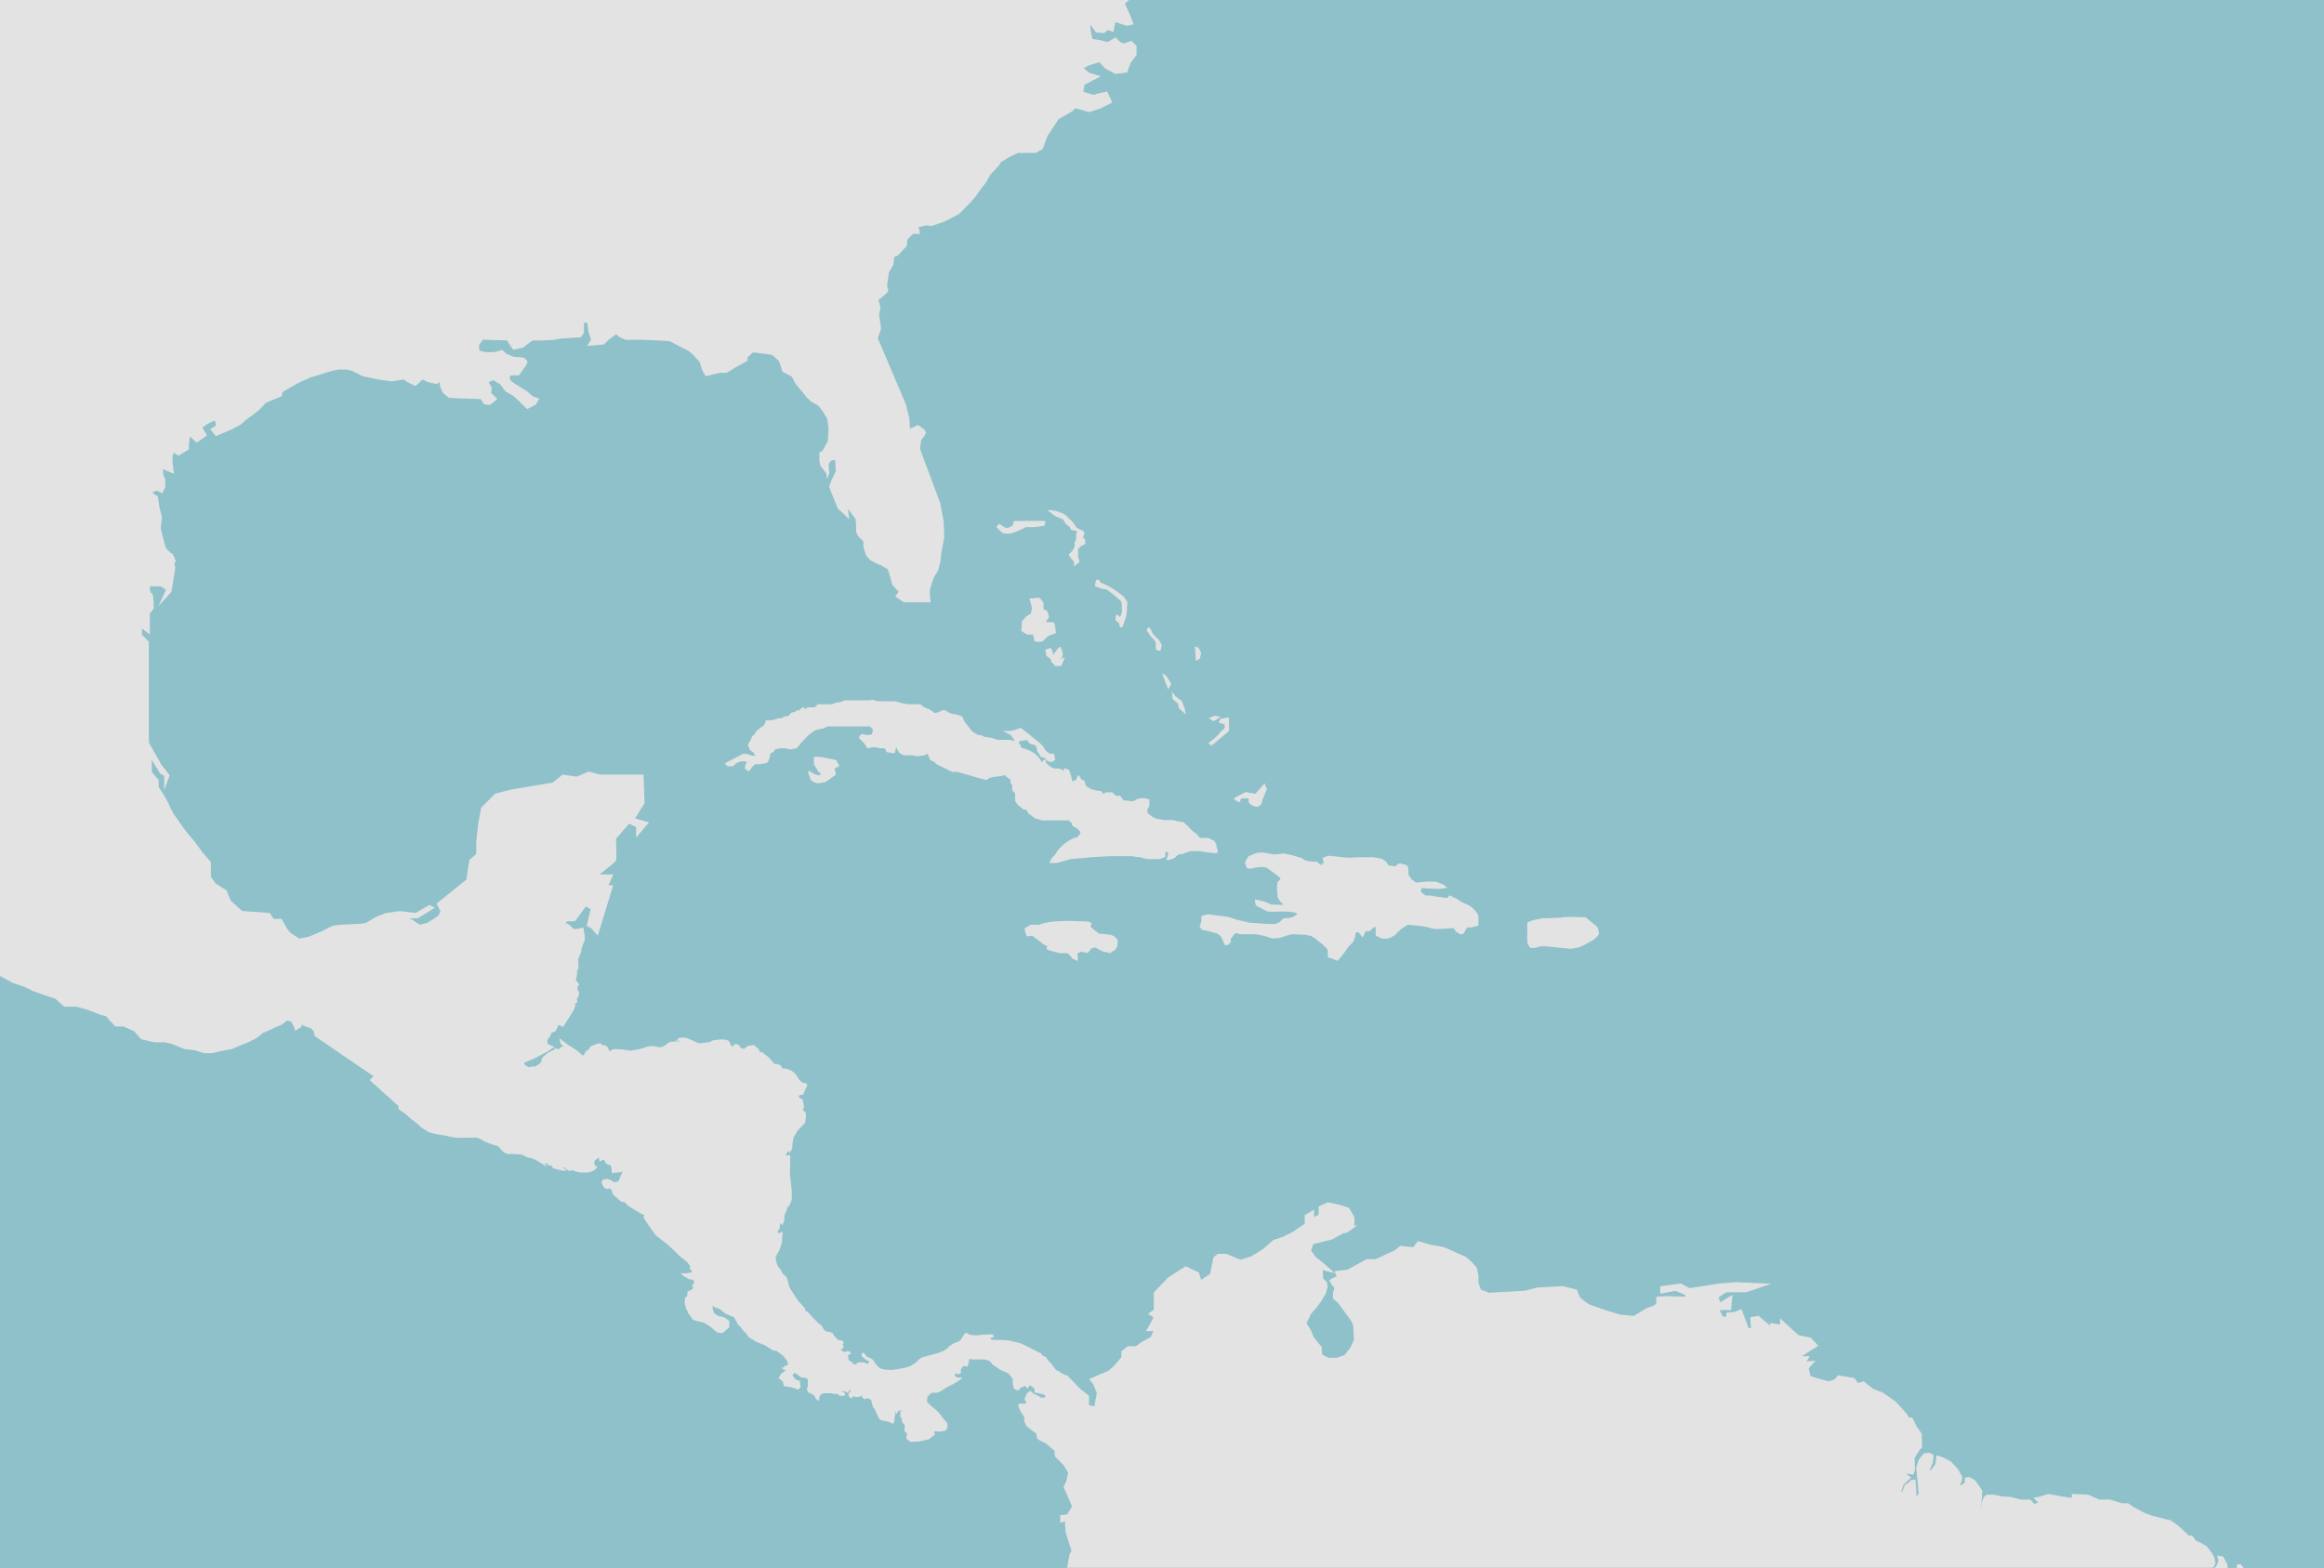 <?xml version="1.0" encoding="UTF-8"?> <svg xmlns="http://www.w3.org/2000/svg" id="uuid-6db824b4-40c6-4529-bcc2-f22a103a170d" data-name="Layer 2" viewBox="0 0 326 220"><g id="uuid-3b46fdfc-3909-403d-a637-fdcd4f6423a5" data-name="Layer 1"><g><rect x="0" width="326" height="220" fill="#8fc1ca"></rect><g><polygon points="310.59 220 312.5 220 312.44 219.47 311.85 218.37 310.99 218.25 311.21 218.92 310.91 219.75 310.59 220" fill="#e3e3e3"></polygon><path d="m310.53,219.89l.24-.63-.14-.72-.34-.64-.74-.97-.97-.54-.53-.22-.52-.71-.52-.05-1.52-1.42-1.02-.7-.89-.2-1.59-.42-1.05-.36-1.66-.88-.77-.53h-.85l-1.66-.51h-1.54s-1.51-.69-1.51-.69l-2.32-.11v.55l-1.32-.17-1.97-.38-1.22.38-.88.18.43.42.27.18-.56.27-.58-.63h-1.33l-1.4-.37-1.33-.09-1-.23h-1.05l-.42.32-.25.74-.14,1.35v.02s.13-1.93.13-1.93l.05-1.08-.5-.74-.48-.67-.77-.47-.69.06v.66l-.53.46-.11-.22.21-.38.06-.64-.65-1.14-.95-1-1.04-.55-.97-.32-.15,1.24-.66.87-.16-.04.47-1.04.11-1.05-.56-.34-.84.1-.69.89-.36,1.05.33,3.65-.29.5-.13-2.38h-.61l-.45.45-.41.2-.37.91-.23.19.4-1.11,1.07-.97-.69-.47v-.07l.97.14.23-.57-.05-1.75.78-1.28.27-.11-.05-2.05-.68-.96-.65-1.29h-.44l-.42-.63-1.48-1.63-1.85-1.28-1.29-.48-.94-.75-.37-.32-.82.25-.49-.7-2.32-.39-.48.58-.78.26-1.08-.27-1.52-.45-.25-1.1.97-1.07-1.26.1.45-.73h-1.13l2.32-1.46-1.03-1.13-1.77-.37-2.56-2.36v.86l-1.39-.19v.36l-1.64-1.38-1.15.21.09,1.49-.3.06-1.03-2.71-.92.41-1.19.1v.55h-.49l-.46-.91h1.6l.21-2.14-1.73,1.06-.22-.73,1.12-.69h2.76l3.5-1.2-4.9-.21-2.42.19-4.14.64-1.21-.65-2.9.39v1.04l2.13-.39,1.32.53.06.29-2.67-.09-1.39.1v.97l-.5.33-.84.28-1.83,1.1-1.9-.18-2.13-.65-2.31-.83-1.17-.9-.47-1.14-2-.48h-.01s-3.47.19-3.47.19l-1.84.46-4.99.28-1.14-.44-.35-.96v-.93s-.19-1.14-.19-1.14l-.77-.86-.84-.74-.95-.39-2.07-.94-2.03-.37-1.64-.48-.66.85-1.84-.18-.67.58-2.75,1.28h-1.28l-2.72,1.49-1.78.2.3.69-1.02.55.03.08c.05.13.31.79.62.9,0,0,.01,0,.02.02.06.13-.07.53-.17.77v.83s.75.66.75.66l1.76,2.41s.35.54.35.97.08,1.56.09,1.75l-.54,1.17-.81.99-1.07.36h-1.17l-.86-.43-.09-1.09-1.12-1.4-.37-.93-.62-.98.62-1.33.83-.93.65-.93.57-.95.28-.95-.1-.7-.55-.55v-.72s-.07-.41-.07-.41l1.74.43-1.8-1.57-.92-.73-.61-.88.3-.9,2.68-.66,1.52-.85.47-.07,1.11-.74v-.07l.56-.32-.56.16v-1.2l-.78-1.36-1.25-.38-1.7-.38-1.3.6v1.12l-.64.35v-1.03l-1.31.77v1.21l-.79.53-.92.64-1.29.64-1.39.46-1.51,1.31-1.65,1.01-1.45.45-2.01-.82h-1.19s-.61.5-.61.5l-.46,2.31-1.25.83-.34-1.03-1.85-.88-2.48,1.62-1.98,2.07v2.4l-.82.61.79.49-1.06,1.92h1.04l-.39.85-1.19.64-.9.63h-1.12l-.9.7v.85l-1.08,1.26-.73.64-1.57.65-1.14.52.54.65.54,1.26-.35,1.91-.75-.15v-1.36l-1.14-.86-1.78-1.83v-.08s-.43-.13-.43-.13c-.34-.17-.71-.37-.76-.42-.09-.09-.4-.23-.5-.27-.06-.07-.29-.34-.37-.48-.09-.15-.26-.35-.35-.45l-.03-.04c-.07-.08-.41-.42-.41-.42l-.3-.47-.4-.12-.25-.36h-.03c-.15-.08-.57-.28-.66-.33-.06-.04-.26-.13-.47-.24-.19-.09-.4-.2-.46-.23-.05-.03-.18-.09-.32-.16-.16-.08-.39-.19-.44-.23-.1-.07-.65-.26-.83-.32l-.57-.11-.62-.17c-.09,0-.89-.09-1.01-.09h-.95c-.06,0-.12,0-.17,0-.13,0-.22,0-.34-.02-.13-.03-.22-.11-.25-.15.02-.03.07-.08.13-.13l.39-.12-.17-.37-1.02.03-.72.05-.66.07c-.27-.02-.74-.06-.85-.11-.15-.07-.45-.25-.45-.25l-.07-.04-.06.06s-.31.35-.36.43c-.04.07-.21.38-.25.46-.14.14-.31.29-.34.31-.06,0-.28.08-.66.25l-.65.39-.36.38-.6.36-.81.28s-.93.28-1.15.32c-.22.04-.68.16-.92.26-.17.07-.31.18-.42.28-.05.04-.09.08-.13.1-.11.07-.18.19-.21.25-.35.25-.87.59-.97.62-.16.05-.78.21-.78.21-.23.05-.62.14-.7.14-.12,0-.75.12-.86.14h-.71c-.18-.02-.7-.08-.86-.13-.13-.04-.17-.07-.23-.1-.03-.02-.06-.03-.11-.06-.1-.05-.19-.16-.23-.21,0,0-.3-.32-.38-.45-.04-.06-.09-.14-.13-.21-.05-.08-.09-.16-.13-.21-.08-.11-.27-.2-.29-.22-.17-.08-.38-.17-.45-.17h0s-.12-.07-.19-.13c-.12-.15-.31-.39-.34-.43-.06-.09-.19-.09-.32,0l-.05.03.03.38.27.24.39.3.03.02c.08.03.24.08.35.11-.02.07-.07.19-.1.25-.02.06-.04.11-.06.15-.01,0-.03-.01-.04-.02-.04-.02-.08-.04-.12-.04-.03,0-.15-.04-.43-.15-.07-.03-.17-.06-.24-.01,0,0,0,0-.01,0l-.6.02-.03.03c-.09.1-.2.21-.24.23-.05.02-.21.02-.26,0-.04-.02-.17-.16-.26-.27l-.26-.16c-.12-.07-.24-.17-.25-.21-.02-.09-.02-.3-.02-.4l-.06-.22.1-.1.28-.08v-.28l-.06-.03c-.09-.04-.3-.13-.41-.1-.08.02-.26.09-.35.13-.22-.1-.46-.22-.51-.26-.02-.02,0-.09.02-.15.22-.09.33-.19.33-.29,0-.12-.08-.21-.15-.29,0-.04.06-.13.08-.17.05-.09.07-.14.07-.19,0-.11-.12-.17-.23-.23-.03-.01-.05-.03-.07-.04-.12-.08-.49-.09-.49-.09-.04-.01-.15-.13-.24-.25l-.34-.36-.12-.3-.52-.24h-.03c-.12.01-.27.02-.31,0-.04-.01-.21-.12-.35-.21l-.24-.37c0-.06-.03-.16-.18-.29-.19-.16-.55-.43-.55-.44l-.76-.79-.72-.79-.17.06-.11-.43-.02-.04c-.35-.4-.93-1.05-.97-1.1l-.74-1.11c-.21-.31-.43-.68-.45-.74l-.26-1.04-.24-.51-.38-.26c-.09-.16-.2-.35-.21-.4-.01-.06-.08-.15-.26-.39-.11-.15-.28-.37-.3-.43-.05-.14-.22-.65-.23-.65-.02-.22-.04-.55-.02-.62.02-.07.27-.5.51-.9l.33-1.04.12-1.42-.03-.03c-.05-.05-.15-.08-.24-.01l-.04.03c-.08.06-.14.1-.23.08-.08-.02-.17-.09-.22-.15l.32-.46.07-.81.29.34.07-.13c.07-.13.24-.45.24-.58v-.61c.08-.23.22-.59.26-.66.08-.13.1-.31.11-.32l.04-.26c.1-.01.21-.06.26-.18.02-.06.08-.16.13-.28.2-.41.25-.52.25-.57,0-.07-.02-1.37-.02-1.38l-.25-2.28c0-.48.03-1.27.04-1.35.02-.1,0-.83,0-1.14v-.1s-.39,0-.39,0l-.22.03-.03-.1.29-.41.18-.11.11.32.36-.76v-.04c0-.26.02-.55.03-.6,0-.03.02-.12.04-.23.03-.19.1-.57.13-.63.05-.07.47-.79.48-.81.08-.11.31-.4.39-.48.09-.09.69-.67.69-.67l.02-.02.15-.98h0c-.02-.15-.05-.4-.05-.44,0-.04,0-.12-.32-.32l-.07-.22.16-.25-.18-1.08-.04-.02c-.2-.11-.44-.25-.5-.31,0-.06.02-.18.03-.28l.56-.09.23-.52.15-.39.11-.21s.12-.2.07-.32c-.02-.06-.06-.1-.13-.12-.12-.04-.45-.13-.57-.14-.09-.05-.42-.39-.46-.47-.02-.05-.1-.2-.52-.78l-.02-.02c-.57-.45-.62-.46-.64-.47-.05-.02-.65-.21-.67-.21l-.57-.05c.04-.07.07-.14.06-.19l-.02-.06-.04-.02c-.05-.03-.51-.32-.51-.32h-.02s-.49-.03-.49-.03c-.14-.17-.68-.8-.74-.86-.07-.07-.92-.73-1.02-.81l-.08-.06-.15.17c-.14-.34-.23-.54-.27-.58,0,0-.58-.5-.71-.5-.07,0-.53.1-.72.14h-.03s-.28.16-.37.25c-.05.05-.12.13-.16.19l-.41-.23-.14.07c-.02-.15-.06-.34-.18-.41-.14-.09-.47-.2-.6-.1-.04.03-.09.09-.13.14-.03.04-.09.11-.11.12-.05.01-.22-.03-.25-.07-.03-.09-.24-.59-.24-.59v-.03s-.47-.23-.47-.23h-.04s-.44-.03-.65-.03c-.15,0-.4.03-.61.06-.09.01-.17.02-.22.03h-.06c-.16.02-.33.04-.49.16-.14.11-.23.14-.37.15-.04,0-.12.01-.21.02-.3.03-.54.05-.63.07-.1.03-.42.05-.55.05-.03,0-.15-.04-.59-.27l-.06-.03c-.07-.04-.7-.3-.77-.33-.05-.02-.33-.15-.44-.16-.11-.02-.69,0-.8,0h-.04s-.5.44-.5.44h.71c-.06.02-.1.04-.13.05-.08.03-.59.05-.8.05-.13,0-.55.03-.72.12-.14.07-.6.43-.66.48-.06.05-.53.23-.72.2-.09-.01-.26-.04-.44-.08-.39-.07-.56-.1-.61-.1-.07,0-.47.07-.6.09l-1.12.36-1.27.22c-.2-.03-1.36-.21-1.48-.21-.02,0-.07,0-.14,0-.46-.02-.77-.02-.89.03-.06.03-.14.08-.24.15-.06.04-.13.09-.2.13l-.25-.56-.02-.03c-.32-.31-.38-.31-.42-.31-.04,0-.12.03-.24.08l-.32-.33h-.05c-.1.03-.41.08-.47.1-.02,0-.53.19-.6.24-.02.01-.05.02-.09.04-.11.05-.21.09-.26.15-.07.07-.2.32-.26.44l-.33.11-.02.04c-.09.23-.22.49-.26.53-.04.03-.19.06-.22.05-.03-.02-.19-.17-.36-.33h0s-.09-.08-.09-.08l-.06-.06h0s-.45-.34-.45-.34l-.95-.6-1.33-.99.08.29c.05.18.11.4.11.44,0,.08.07.13.3.29.08.05.2.13.25.18,0,0,0,0,0,.01l-.35-.13-.44.47-.48-.14-.39.3-.72.35-.77.71-.14.56-.16.2-.66.44h-.53l-.32.13-.5-.29-.22-.26.13-.19,1.09-.41,2.05-1.07,1-.66-.62-.25-.37-.23c.02-.08.01-.16,0-.23,0-.07-.02-.14,0-.23.02-.12.24-.39.39-.55l.15-.46.59-.25.28-.55.13-.34.34.14.31.16.67-1.05c.09-.13.29-.44.31-.51.03-.06.31-.5.57-.89v-.03s.15-.46.17-.53c.02-.06,0-.12-.03-.17-.01-.02-.03-.06-.02-.07.19-.08.31-.26.32-.27l.03-.04-.09-.35.23-.38.11-.61-.22-.29-.04-.48.28-.28-.49-.64c.05-.25.16-.72.16-.79v-.44s.04-.09.07-.14c.05-.08.1-.17.12-.26.02-.14,0-.8,0-.9-.03-.12-.07-.32-.03-.39.07-.14.39-.95.4-1l.11-.61.18-.54.21-.42c.05-.1.03-.55,0-.93l-.11-.61-.03-.3h-.37l-.35.17s-.1-.04-.16-.04c-.07,0-.25.05-.36.08l-.32-.2-.31-.33-.42-.31-.3.14h0s.29-.43.29-.43h1.1l1.5-2.05.69.34-.55,2.36.61.3.94,1.09,2.17-7.09h-.67l.69-1.52h-1.94c.66-.51,2.17-1.69,2.29-1.93.14-.28.04-2.51.01-3.06l1.86-2.13.98.49v1.46l1.8-2.13-1.96-.56,1.33-2.13-.14-4.01h-6.03s-1.69-.42-1.69-.42l-1.67.7-1.96-.28-1.4,1.12-5.8.97-2.24.56-1.98,1.98-.42,2.25-.28,2.64v1.62s-.96.83-.96.83l-.42,2.77-4.19,3.35.57,1.13-.38.63-1.49.95-1.05.26-1.21-.81-.36-.09h1.3l2.39-1.49-.76-.38-1.96,1.12-2.18-.27h-.01s-1.98.28-1.98.28l-1.4.56-1.37.82-.8.13-2.92.14-.97.14-1.69.84-1.64.69-1.35.27-1.2-.8-.54-.67-.72-1.3h-1.11l-.55-.83-3.89-.28-1.62-1.49-.56-1.39-1.53-.98-.66-.93v-2.08l-1.13-1.27-1.11-1.53-1.38-1.66-1.65-2.34-1.11-2.23-.95-1.5v-.98l-.97-1.11v-1.69l1.22,1.95.52.26v2.03l.77-2.11-1.13-1.42-1.79-3.16v-14.15l-.97-.97v-.87l1.11.83v-2.94l.55-.69v-.04c0-1.45-.13-2.18-.38-2.18-.07,0-.16-.38-.18-.91h1.53l.74.49-1.07,2.31,1.84-2.02.54-3.41-.15-.76.26.02-.33-.89-.13-.13-.05-.24-.17.02-.76-.77-.45-1.63-.27-1.18.18-1.48-.37-1.48-.19-1.43-.81-.57.63-.28.79.39.41-.83v-1.15s-.27-.67-.27-.67l-.07-.74,1.57.65-.21-1.54v-.99l.21-.43.6.43,1.49-.89v-.78s.16-1.02.16-1.02l.94.85,1.43-1.02-.65-1.11.57-.4c.35-.21.97-.54,1.15-.54.09,0,.17.32.18.68l-.78.49.76.98,2.29-.96,1.22-.66.82-.73,1.02-.74.84-.66.82-.91,2.24-.94.09-.56,1.34-.8,1.19-.64,1.47-.64,2.67-.83,1.18-.27h1.18s.72.17.72.17l1.5.75,2.13.46,1.94.28h.01s1.73-.27,1.73-.27l.44.35,1.17.58,1.02-.92.7.35,1.23.28.46-.23.08.69.38.77.79.7,1.42.09,3.08.09.46.73.83.1,1.04-.83-.87-.87.09-.72-.43-.77.6-.3,1.04.61.73,1,1.03.57.73.64,1.25,1.25,1.2-.6.54-.87-.93-.31-.83-.73-1.47-.92-.8-.54-.16-.4.14-.36h1.19l.58-.87c.1-.11.58-.69.58-.99,0-.32-.46-.61-.51-.64l-1.41-.11-1.07-.45-.49-.49-1.23.29h-1.01c-.46-.04-.98-.17-1.02-.3-.07-.2-.03-.59,0-.76l.51-.68,3.4.09.35.61.5.7,1.36-.29.86-.66.53-.35h1.27l1.67-.09,1-.18,1.48-.09,1.34-.1.41-.62v-1.41h.46l.18,1.32.35,1.06-.54.87,2.36-.2.66-.66,1.04-.78.49.41.85.38h2.34s2.49.1,2.49.1l1.36.09,1.92,1.01.73.36.72.63.82.91.36,1.18.51.82,1.98-.48h.95l1.22-.75,1.71-.95v-.48l.76-.68,1.52.18,1.17.18.97.88.47,1.49,1.3.65.46.91,1.58,1.95.65.65,1.02.56.63.8.64,1.09.18,1.44-.09,1.64-.71,1.34-.49.29v1.19s.19.76.19.76l.02.02c.37.38.93,1.08.81,1.37l-.05.13.18.07.25-.61v-.02s-.09-.92-.09-1.19c0-.18.22-.45.32-.56l.59-.15.08,1.61-.55,1.18-.38.96.29.78.92,2.31.85.77.76.76-.17-1.48,1.05,1.43.09.7v1.11l.29.6.73.73v.79l.37,1.14.57.68.03.02s.84.47,1.12.56c.21.07.94.48,1.33.71l.26.79.37,1.38.89,1-.47.66,1.22.81h3.74l-.1-1.02v-.72l.27-.91.27-.82c.07-.1.56-.85.65-1.12.09-.28.27-1.08.28-1.13l.18-1.47.37-1.96-.09-2.23-.47-2.51-2.85-7.64.18-1.24c.15-.17.65-.77.65-1.06,0-.31-.81-.85-1.06-1.01l-.05-.03-1.12.52-.09-1.44-.47-1.95-3.95-9.29.46-1.37-.28-1.94.19-.93-.27-1.16c.24-.18,1.09-.84,1.26-1.09.19-.28,0-.7-.07-.81l.27-1.98.64-1.09.1-1.08.49-.16,1.26-1.34.09-.92.78-.78h1l-.19-.95,1.09-.25.74.09,1.88-.66,1.94-1.02,1.23-1.22,1.02-1.12.64-.92.93-1.21.54-1,1.21-1.3.36-.54,1.17-.72,1.18-.54h2.5l.98-.59.65-1.77,1.56-2.38,1.92-1.1.44-.44,1.91.55,1.52-.48,1.75-.87-.72-1.54-1.38.3-.52.17-1.45-.43.16-.97,2.29-1.2-1.69-.53-.7-.63.78-.39,1.42-.44.79.88,1.44.77,1.66-.2.48-1.34.84-1.12v-1.27s-.72-.72-.72-.72l-1.04.38-.5-.17-.68-.68-1.14.66-.99-.27-1.13-.17-.26-1.39v-.61l.77,1.08,1.2.1.45-.45.79.29.28-1.39,1.58.53.97-.21-.41-1.13-.8-1.78.6-.54H0v136.96l1.81.98,1.65.55,1.11.55c.14.07.36.14.57.21.2.07.41.14.54.2.27.13,1.86.63,2.07.69l1.26,1.12h1.69l1.5.41,1.81.7.94.27.4.54.86.86h1.13l1.48.67.98,1.12,1.85.43h1.5s1.09.27,1.09.27l1.66.69,1.39.14,1.26.42h1.29s1.1-.28,1.1-.28l1.55-.28.97-.41,1.39-.56,1.13-.57.82-.68,1.24-.55.55-.27.97-.42.68-.54.6.12.39.77.18.53.83-.5.11-.34.46.23.81.27.38.38.14.7,8.25,5.64-.54.54,4.06,3.66v.08l-.04.29.28.23.73.48.82.75.62.46.87.75s.81.53.88.58c.09.06,1.18.34,1.26.34.12,0,1.46.21,1.58.27.17.09.94.18,1.03.2.14.02.44.01.74,0,.07,0,.12,0,.15,0h1.26l.77-.02.57.22.64.38.98.36h0s.1.03.1.03l.09.03h0s.6.17.6.17l.82.88.57.23h.89c.1,0,.97.06,1.08.09.04.01.16.08.28.14.55.29.69.34.76.29,0,0,0,0,0,0,.1,0,.53.15.86.28l.99.6.6.41-.26-.57.26.1.33.29h.33l.25.38,1.38.34h.4v-.2s0,0,0,0h0s-.19-.1-.27-.15c-.06-.04-.12-.08-.15-.09-.08-.04-.31-.07-.46-.09h.12s.62.11.62.11l.49.42h.3c.17-.06.38-.09.43-.04.13.15.72.25.98.29h1.05s.48-.13.48-.13l.46-.23.38-.41-.37-.26-.09-.22.08-.42.42-.34.18-.05.05.53.54-.25.11-.04c.06.13.12.26.13.3.02.1.19.27.33.39l.49.14.11.45.04.63.78-.1.56-.04.03-.05s.03-.05.04-.07c.02.03.05.08.07.14l-.28.52c-.06.18-.08.3-.08.38h-.04l-.03.06c-.06.16-.15.31-.18.34-.05.02-.37.06-.65.08l-.3-.27-.62-.19-.6.11-.14.47.31.6.43.26.44-.11.25.33.11.47,1.22,1.09h.04c.21.01.48.07.53.13.12.14.37.42.37.42l1.9,1.16.36.11-.06.44.95,1.4.74,1.04,1.57,1.22c.24.2.87.76.96.87.12.14.88.86.92.9.45.34.95.74,1,.81.06.1.33.46.43.59l-.15.29.31.26c.02.1.03.2.02.26-.16.03-.72.12-.79.13h-.8l.2.17c.42.37.49.37.52.37.05.01.28.16.47.29l.57.08c.08.14.16.3.19.36-.03.07-.17.25-.3.39l-.07.08.23.18-.1.25c-.12.1-.27.21-.31.22-.1.02-.31.11-.34.12l-.06.02-.07.72-.28.12-.05.87.22.78c.06.11.24.43.27.54.05.14.33.48.4.58.03.06.12.26.26.36.15.1.61.21.66.22,0,0,.67.14.81.18.1.03.66.38.97.58l.63.56.37.27.72.08.92-.8.03-.88-.04-.03c-.05-.04-.51-.43-.7-.51-.18-.07-.64-.13-.74-.14-.27-.16-.59-.36-.62-.4-.03-.04-.13-.29-.22-.52l-.03-.57.31.22c.21.09.47.19.54.19h0s.19.09.29.16l.6.51.79.36.5.2.47.92.47.5s.26.38.36.48c.08.09.27.24.32.28l.46.64,1.16.68,1.1.43.61.4.6.36h.37l1.01.76.47.63.19.58-.65.2.18.11-.52.14.62.36-.63.43-.12.21-.26.38.62.52.12.64.99.15.66.18.33.19.39-.36-.13-.9-.54-.17-.43-.51-.02-.19.34-.25.45.33.4.32.41.02.28.06.25.19v.98l-.15.36.17.47.52.22.37.26.17.35c.08.16.32.29.35.3l.13.06.02-.14s.02-.19.02-.34c0-.07.09-.24.16-.35.06-.04.26-.16.37-.22.07-.03.1-.03.18-.02.05,0,.11.01.19.01h.67c.11,0,.22.03.32.05.07.02.13.03.2.04.17.02.4.02.41.02h.2s0,.07,0,.09c0,.04.02.08.04.1.07.07.21.07.45.07h.16c.1,0,.21-.01.26-.1.05-.08,0-.17-.03-.22,0-.01-.01-.02-.02-.02,0-.1-.1-.16-.19-.21-.04-.02-.08-.05-.09-.06,0-.01,0-.05.01-.08.19.03.38.06.41.08,0,0,.03.02.04.03.06.05.15.14.29.11.02,0,.1-.02.13-.08.04-.06,0-.13-.01-.17,0-.01,0-.02-.01-.03.03-.02.11-.04.15-.06.04-.02.09-.03.12-.05,0,.07-.02.18-.09.29-.16.23-.21.3-.21.3l-.02.04.09.36.42.24.15-.4.2.16.42.03.4-.08.02-.03c.04-.06.13-.13.18-.12.02.01.04.11.03.2v.05s.03.03.03.03c.07.06.23.2.31.23.13.04.25-.03.35-.11.08-.04.48.12.55.23.08.12.12.29.12.34,0,.07.09.4.14.58l.13.21.04.03s.16.09.16.21c0,.19.13.37.18.42.03.08.19.46.3.68.13.29.42.4.44.4,0,0,.65.12.99.21.2.05.31.13.38.19.05.04.1.07.15.07.05,0,.14,0,.32-.48v-.03s-.06-.22-.06-.22l.11-.45.03-.37-.16-.16.07-.03.28.39.25-.5.2.04.18-.12s.04.05.05.06c0,.03-.09.12-.17.18l-.09.07.21.21-.09.02-.1.32.25.3.07.58.02.02s.24.24.3.28c.02.03.05.21.06.36l-.05.58.04.03c.16.15.35.35.36.39,0,.03-.05.13-.08.19-.05.11-.08.17-.08.23,0,.08.1.24.18.36l.42.3,1.24-.05.85-.21.46-.09.36-.25.1-.14c.09-.04.28-.13.35-.2.07-.07.06-.21-.04-.42.1-.08.19-.15.22-.16.04,0,.17.04.28.09h.02s.02,0,.02,0c.27-.01.92-.06,1.04-.13.14-.08.26-.4.3-.49v-.02s0-.02,0-.02c0,0-.02-.37-.02-.46,0-.04,0-.13-.45-.57-.28-.37-.6-.78-.63-.84-.05-.1-.5-.51-.7-.68l-.59-.48-.5-.52.08-.71.55-.53h.54c.17,0,.38-.05.42-.06l.29-.14c.26-.17.97-.61,1.08-.67.14-.07.62-.3.63-.3l.66-.38.78-.58-.77-.03-.32-.15v-.38l.61.06.24-.2-.05-.38.1-.24.3-.32.57.07.16-.6.08-.46.5.08.6-.02.68.02h.45l.63.22.47.56.02.02c.36.21.76.47.79.5.02.05.04.11.66.36.25.1.63.26.7.31.07.06.57.7.61.78,0,.07-.02.55-.02.55h0s0,.03,0,.03c.06.26.11.55.11.59,0,.06.05.14.14.22.06.05.25.21.46.19.2-.02.26-.16.31-.25.02-.04.03-.07.05-.09.05-.06.23-.12.36-.15l.31-.13.34.38.29-.45c.09.03.26.1.48.26.29.21.22.64.22.64l-.02.11h.11s.44.06,1,.22c.38.11.4.15.4.18,0,.03.02.07.05.1,0,.04-.09.13-.19.2-.07,0-.26.02-.42,0-.11-.01-.19-.09-.26-.15-.04-.04-.08-.07-.12-.09-.09-.04-.56-.24-.64-.28l-.53-.43-.06.04c-.1.07-.35.23-.41.34,0,0-.31.67-.31.79,0,.02,0,.09.2.41l-.04.21c-.13,0-.39.02-.48.02-.11,0-.39-.02-.39-.02h-.08s-.1.34-.1.34l.28.68.56.88v.62l.31.63.92.74c.18.09.39.23.43.29.04.06.09.37.11.52.02.1.03.18.04.21.01.04.04.11,1.14.64l.11.05h0s1.16,1,1.16,1l.09.83,1.22,1.22.62,1.07-.27,1.25-.39.68,1.21,2.78-.69,1.12-.97.1v1.06l.66-.19.09,1.48.82,2.65-.26.52-.35,1.86h160.72l.02-.11Z" fill="#e3e3e3"></path><polygon points="314.34 219.47 313.77 219.47 313.77 220 314.73 220 314.34 219.47" fill="#e3e3e3"></polygon><path d="m163.61,120.66h.14s.45,0,1.02-.29l.43-.42c.1-.05.28-.12.36-.12h.28l.72-.28.53-.14h1.23s.7.14.7.14c.05,0,1.26.14,1.54.14.12,0,.19-.06.22-.11.11-.18-.03-.53-.13-.73-.03-.07-.05-.11-.05-.13h.12l-.36-.73-.86-.43h-1.12c-.17-.13-.34-.28-.35-.33,0-.16-.32-.36-.6-.5l-1.1-1.1c-.15-.15-.31-.31-.49-.31-.06,0-.24-.04-.4-.07-.22-.04-.36-.07-.44-.07-.08,0-.27-.08-.37-.13h-.02s-1.39,0-1.39,0l-.58-.14h-.26l-.66-.27-.53-.4-.25-.25v-.47c.09-.1.28-.31.28-.46v-.91l-.65-.16h-.58s-.56.14-.56.14l-.42.27h-.37s-1.07-.13-1.07-.13l-.25-.38c-.11-.17-.24-.26-.38-.27-.11-.01-.2.03-.26.07l-.34-.23-.31-.31h-.9l-.36.24-.25-.37-.87-.14-.54-.14-.66-.39s-.25-.25-.25-.49c0-.31-.15-.36-.21-.37-.16-.06-.32-.14-.34-.18,0-.17-.23-.42-.31-.49l-.11-.11-.31.77h-.21l-.33.15.02-.04-.15-.74-.3-.88-.73-.18v.44l-.25-.25-.46-.16h-.57s-.39-.13-.39-.13l-.39-.26-.4-.4-.18-.55-.44.44-.37-.6-.57-.57-.43-.28-.29-.14-.71-.28-.5-.13-.12-.36-.26-.39.09-.18.77-.13h.36l.26.39.32.16.52.13.24.36v.42l.59.89.56.14.28.42.64.16.51-.34-.17-.84h-.6l-.52-.39-.55-.82-.02-.02s-.19-.17-.43-.37c-.49-.42-.82-.67-.96-.75l-.28-.27-1.29-1.01-.88.29-.53.14h-1.11l.93.47s.25.13.37.37c.12.24.25.39.28.43l.06.12h-.09s-.58-.14-.58-.14h-1.65l-.97-.28c-.51-.06-1.11-.18-1.19-.25-.15-.15-.59-.17-.73-.17l-.79-.53-.41-.54-.54-.68-.43-.87h-.04s-.85-.3-1.14-.3c-.21,0-.64-.19-.78-.26l-.44-.29h-.31l-.58.28-.51.13-.81-.54-.68-.27-.57-.43h-1.81c-.06-.01-.57-.14-.72-.14-.08,0-.54-.14-.94-.27h-1.84c-.44,0-.97-.05-1.04-.11-.17-.17-.65-.06-.76-.03h-3.47l-.71.28h-.4l-.71.28h-1.97l-.42.42h-.96l-.37.25-.28-.28-.07.05s-.43.28-.57.43c-.05.05-.1.03-.14,0l-.06-.06-.46.31h-.29l-.56.56h-.38l-.58.28h-.39l-.85.28h-.89l-.16.47-.13.25-.4.27-.69.56-.17.31c-.12.24-.37.37-.37.37l-.04.02-.14.44-.44.73.16.47.15.3.42.28.14.28.24.16-.43.09-.81-.27h-.59s-2.53,1.32-2.53,1.32l.4.4h.78l.43-.43.66-.26h.68s.11.08.16.17l-.26.39v.5l.54.36.46-.62.39-.39h.67s.83-.14.83-.14l.34-.16v-.04c.04-.07.3-.72.3-1.01,0-.16.04-.18.22-.26.04-.02.09-.04.14-.07.23-.11.3-.31.32-.42l.74-.13h.82c.09.03.43.14.57.14s.78-.13.85-.14h.03s.31-.32.31-.32l.41-.55,1.1-1.1s.43-.28.57-.43c.09-.09.44-.2.64-.25l.69-.14h.03c.26-.14.58-.28.65-.28h5.93l.36.36v.36l-.12.35-.35.12h-.38s-.76-.15-.76-.15l-.36.54.75.75c.1.1.32.52.4.67l.03.07.75-.15h.4s.71.14.71.14h.63l.27.55,1.11.16.22-.9.17.43.29.44.6.3h1.12s.85.14.85.14l.99-.14.36-.23.39.9.04.02c.31.12.6.28.63.32,0,.06,0,.2,1.03.64l1.39.69h.73s1.51.42,1.51.42l1.39.42,1.15.29.44-.29.53-.13,1.12-.14.5-.13.25.25s.41.27.54.4c.07.07.02.23-.02.3l-.03.05.29.44v.7l.42.42v1.1l.29.44.88.74h.39l.25.5,1,.73,1,.29h3.74s.37.37.37.37l.14.43.58.29.41.41c.08.08.1.23.11.31l-.38.5-.82.28-.7.42-.57.43-.57.57-.54.82-.42.42-.37.73h1.01l1.55-.42.39-.13,3.05-.28,2.63-.14h2.91c.09.02.72.14,1.12.14.25,0,.31.05.32.04v.07l.08.02s.57.14.86.14h1.39c.29,0,.36,0,.37-.08.03-.01.08-.03.2-.06.28-.07.41-.15.42-.27,0-.06-.02-.11-.06-.15l.1-.5.37.18-.12.47-.18.55Z" fill="#e3e3e3"></path><path d="m169.92,104.63l.07-.05c2.37-1.94,2.39-2.01,2.4-2.04.02-.06.02-.65,0-1.77v-.12s-1.15.19-1.15.19l-.02.03c-.07.09-.23.3-.22.43,0,.04.02.08.05.1.05.04.16.07.4.13.11.03.27.07.33.1.01.08.03.3.04.5-.51.46-.78.72-.8.79-.06.11-.75.77-.85.83-.12.07-.55.41-.57.43l-.09.07.41.37Z" fill="#e3e3e3"></path><polygon points="171.28 100.57 170.4 100.43 169.54 100.73 170.22 101.18 171.28 100.57" fill="#e3e3e3"></polygon><path d="m164.41,97.88v.05s.02.16.8.74l.22.79.92.76-.17-.83h0c-.05-.15-.39-1.16-.55-1.18-.06-.02-.4-.27-.7-.49l-.55-.7.05.37c.03.21.04.44.03.47l-.04.05Z" fill="#e3e3e3"></path><path d="m163.98,96.54c.29-.51.29-.58.29-.61,0-.03,0-.1-.69-1.15l-.02-.02-.55-.26.86,2.21.1-.18Z" fill="#e3e3e3"></path><path d="m168.33,92.36s.12-.49.14-.66c.03-.18-.25-.66-.34-.81l-.02-.03-.5-.18.14,2.02.57-.3v-.04Z" fill="#e3e3e3"></path><path d="m147.46,92.83c.2.19.44.44.46.5.02.04.05.12.35.12.13,0,.32-.01.57-.05h.06s.47-1.15.47-1.15l-.8.23.44-.24.08-.53v-.02c-.25-.89-.32-.91-.37-.93-.07-.03-.14-.05-.84.91-.03.07-.1.17-.16.18-.04-.03-.1-.08-.15-.14.01,0,.02,0,.03,0h.06s.03-.05.03-.05c.03-.05.06-.1-.26-.7l-.04-.07-.76.26.16.87.64.48v.32l.03.03Z" fill="#e3e3e3"></path><path d="m151.36,133.67c.1-.08.18-.14.31-.14.19,0,.67.12.84.17l.06.02.51-.66c.15-.06.5-.18.68-.07.28.17.89.48.91.49l1.04.23.7-.44.02-.02c.05-.06.3-.39.3-.58,0-.04,0-.1.02-.17.04-.27.1-.68-.13-.85-.05-.04-.1-.08-.15-.12-.18-.16-.4-.36-.94-.42-.59-.06-1.25-.12-1.4-.14-.13-.1-.81-.64-1.12-.92-.06-.05-.05-.09.02-.22.05-.09.11-.21.04-.32-.08-.13-.28-.22-1.06-.25-1.74-.07-1.92-.07-2.13-.07-.11,0-.45.02-.81.03-.34.02-.69.03-.8.03-.21,0-1.06.1-1.1.11l-.85.18-.61.2h-1.14c-.85.46-.85.56-.85.62,0,.11.2.69.28.94l.03.08.08-.02c.35-.06.72-.08.77-.04.11.14.85.65.99.75l.49.42.04.02c.17.05.45.18.49.31,0,.03,0,.05-.03.1-.03.04-.07.1-.05.18.03.1.16.16.53.28.8.24,1.4.35,1.42.35h1.03l.7.8.69.29v-.13c.02-.11.04-.48,0-.6,0-.02-.02-.05-.03-.07-.07-.16-.06-.19,0-.23.07-.04.13-.08.18-.13Z" fill="#e3e3e3"></path><path d="m186.56,134.43c.12.03.2.04.26.04.07,0,.1,0,.16.05.15.11.57.24.62.26l.06.02.81-1s.39-.53.56-.81c.16-.26.78-.81.78-.81l.24-.58c.04-.27.11-.71.13-.77,0,0,.07-.05.38-.05.07.05.29.35.46.62l.08.13.26-.36.14-.46.67-.1.52-.52.27-.05.03,1.23.75.37h.03s.54.08.83.04c.35-.04.89-.37,1.05-.47.18-.11.22-.18.26-.26.02-.03.03-.06.07-.1.13-.13.61-.54.61-.54l.88-.57,1.11.1c.09.01.91.11,1.06.11.08,0,.54.12.87.21.19.05.37.1.5.13.43.11,1.62,0,1.67,0,0,0,.7-.07,1.07-.07.3,0,.43.41.43.42v.03s.04.02.04.02c.14.1.61.44.84.4.26-.04.38-.33.39-.34.06-.18.21-.49.32-.58.1-.08.4-.08.59-.05h.02s1-.27,1-.27v-1.33c0-.11-.2-.43-.38-.69-.24-.25-.66-.69-.77-.72-.07-.02-.8-.37-1.23-.58l-.82-.53-.88-.38-.26.37-1.6-.2-.71-.14-.8-.03-.62-.5.11-.55,1.1.1c.38.02,1.64.06,1.82,0,.16-.06.46-.1.46-.1l.24-.03-.54-.43-1.04-.4-1.23-.04-1.56.17-.65-.46-.43-.62c0-.12-.03-.62-.03-.77,0-.27-.07-.46-.21-.57-.1-.08-.27-.11-.46-.16-.12-.03-.24-.06-.36-.1-.32-.11-.63.24-.74.38-.17-.01-.68-.05-.93-.13-.26-.09-.35-.44-.35-.44v-.04s-.04-.02-.04-.02c-.1-.07-.58-.4-.73-.44-.14-.04-1.05-.2-1.1-.21h-1.78c-.24,0-1.28.07-1.32.07,0,0-.76,0-.96-.03-.19-.03-1.95-.24-2.17-.24s-.75.26-.81.29l-.07.03.21,1-.25-.32-.19.33-.53-.49h-.04s-.69.03-1.4-.14c-.42-.1-.48-.17-.52-.23-.05-.06-.1-.11-.23-.16-.24-.08-.75-.22-1.09-.32l-.24-.07c-.25-.07-1.15-.24-1.19-.25h-.02s-.43.07-.43.07l-.92.07-1.64-.28h-.01s-.78.07-.78.07l-1.12.47-.02.03c-.48.76-.48.79-.48.83,0,.02,0,.06.25.76l.02.04.04.02s.42.15.83,0c.34-.12.89-.17,1.25-.17.29,0,.59.06.71.15.14.1.91.64.94.66.42.32.87.69.96.8-.05.09-.24.33-.42.51l-.02.02-.07.71s.07.94.07,1.18c0,.18.08.32.17.45.04.07.09.14.12.22.06.15.21.27.34.38.07.06.17.14.18.17v.07l-1.65-.06-1.11-.45-1.2-.27v.12s0,.49.12.68c.08.13.21.19.44.3.15.07.33.15.57.29.51.29.55.3.66.31.02,0,.04,0,.06.01.18.04,1.66,0,1.83,0h.66s1.1.04,1.49.23c.05.02.08.05.08.07,0,.08-.19.22-.36.31-.13.08-.36.21-.43.23-.07.02-.62.07-1.12.1h-.04s-.43.47-.43.47c-.28.15-.61.32-.67.33h-1.11s-1.36-.1-1.36-.1l-1.1-.07c-.06-.01-1.36-.31-1.53-.35-.19-.04-.57-.15-1.1-.34-.49-.18-1.09-.23-1.48-.27-.07,0-.13-.01-.18-.02-.34-.03-1.52-.21-1.53-.21h-.02s-.97.23-.97.23v.72l-.25.8.29.42h.04s.67.15.87.18c.08.01.23.06.39.11.26.08.55.17.73.19.17.01.53.33.72.53l.47,1.12h.49l.37-.41v-.45c.08-.09.33-.38.54-.68.19-.27.7.03.7.03h.02s1.98.01,1.98.01c.44,0,1.46.24,1.47.24l1.11.35h.02s.02,0,.02,0c.09,0,.85-.04.99-.07.05-.01.2-.06.46-.15.39-.13,1.12-.37,1.22-.37l1.9.07.85.17c.06.03.28.17.6.4.23.17.25.19.27.21.02.02.03.04.11.1l.49.38c.27.21.38.34.45.43.06.07.11.14.21.2.18.12.2.3.2.47v.81l.32.09Z" fill="#e3e3e3"></path><path d="m214.26,132.41l.44.6.78-.04h.03s.02-.02.02-.02c0,0,.34-.25,1.25-.19.96.07,1.93.21,1.95.21l1.68.14,1.13-.21.76-.36,1.27-.71c.06-.05.57-.5.68-.69.12-.19-.08-.8-.17-1.06v-.03s-1.66-1.36-1.66-1.36h-.03c-3.08-.11-3.18,0-3.19.01-.14.06-1.55.11-2.82.13l-1.37.28-.75.3v.05c-.05.18-.02,1.51-.01,1.64,0,.02-.07.41,0,.67.06.22,0,.58,0,.58v.04Z" fill="#e3e3e3"></path><path d="m175.16,112.59s.53.59,1.11.59c.01,0,.02,0,.04,0,.39-.02.64-.27.74-.77v-.03c.04-.13.53-1.44.63-1.57l.05-.04-.34-.87-1.3,1.47-1.37-.25-.03.02c-1.54.78-1.57.85-1.58.89-.02.07-.05.15.68.51l.1.05.22-.58h1.04v.55l.02.03Z" fill="#e3e3e3"></path><path d="m162.2,91.14c.07.06.28.15.43.15.06,0,.11-.01.14-.04.06-.06.13-.31.19-.75v-.03s-.41-.72-.41-.72l-.02-.02c-.37-.34-.77-.74-.83-.82-.02-.08-.1-.27-.25-.57l-.32-.38-.3.44.53.79.53.59.24.35v.59c.02.1.03.23.02.25-.03.04-.04.12.04.18Z" fill="#e3e3e3"></path><path d="m146.51,85.53s-.12-.05-.13-.06c0-.14.02-.81.02-.81v-.03s-.01-.02-.01-.02c-.13-.22-.45-.75-.7-.75-.23,0-.71.09-.71.09h-.57l.03.13c.03.11.3,1.12.32,1.17,0,.06-.07.47-.15.84-.4.21-.63.35-.67.41-.03.04-.32.37-.57.66l-.03.03v.58s-.1.73-.1.73l.05.03c.21.14.71.48.84.5.11.02.58,0,.77,0l.13.44c0,.09-.02.38.16.51.07.05.22.07.39.07.24,0,.5-.04.61-.05h.03s.82-.78.82-.78l1.07-.39v-.08c-.13-1.36-.24-1.41-.3-1.43-.11-.04-.7-.04-1.02-.03l-.04-.19.39-.41v-.05c-.01-.08-.08-.74-.32-.95-.11-.1-.23-.15-.32-.19Z" fill="#e3e3e3"></path><path d="m158.17,84.52c-.32-.51-.51-.79-.56-.83-.05-.03-.41-.32-.65-.51l-.91-.63-.63-.35s-.55-.25-.65-.3c-.07-.04-.36-.16-.47-.21l-.08-.35h-.42l-.03.05c-.07.12-.15.63-.18.78v.08s.92.33.92.33c.32.04.68.1.72.11.05.03.41.3.72.54.26.2.69.55.73.6.06.06.48.43.58.52l.11.43v.66s.08.25,0,.44c-.08.2-.13.43-.14.51l-.14.18c-.18-.23-.32-.33-.42-.33-.05,0-.09.03-.11.08-.08.15-.08.58-.08.66v.05l.04.03c.08.06.31.23.38.3.07.07.09.11.13.39.02.12.07.21.15.25.04.02.07.02.1.02.07,0,.13-.03.14-.04l.03-.02.29-.76.24-.74.12-.96v-.43s.05-.51.05-.51l-.02-.03Z" fill="#e3e3e3"></path><path d="m152.02,75.11c.09-.23.17-.42,0-.56-.08-.07-.29-.17-.6-.31-.16-.07-.36-.17-.39-.19-.04-.04-.26-.36-.45-.66,0,0-.17-.24-.39-.43-.07-.06-.17-.16-.28-.27-.29-.29-.5-.49-.63-.56-.19-.09-1.09-.43-1.15-.45l-1.26-.16,1.07.85,1.2.51.33.6.57.44.22.42.77.16.05.21-.13.14-.02.93-.21.33v.04c.02.09.05.34.05.43,0,.06-.12.34-.24.57l-.62.67.41.62c.14.13.3.3.32.35.01.06.02.3.02.46v.21l.79-.64-.22-.72v-1.08l.44-.42c.08-.03.35-.15.45-.21.11-.08.13-.34.13-.47,0-.12-.03-.28-.13-.35-.05-.03-.1-.05-.14-.06-.02,0-.05-.02-.06-.02,0,0-.01-.03.03-.15.03-.07.05-.14.08-.2Z" fill="#e3e3e3"></path><path d="m146.48,73.09c-.21-.05-1.86,0-2.04,0-.04,0-.91-.02-1.11,0-.15.02-.79,0-1.03,0h-.08s-.02.07-.02.07c-.02.07-.12.44-.12.55-.01.02-.07.04-.11.06-.08.03-.16.07-.22.14-.06.07-.54.17-.63.17-.08-.02-.56-.33-.98-.61l-.06.08-.23.3h-.1c0,.13.89,1,1.03,1,.01,0,.05,0,.1,0,.2,0,.41.02.57.02.15,0,.28,0,.35-.02.19-.05,1.18-.44,1.23-.46l.86-.44h1.21c.24,0,1.32-.18,1.36-.19h.05s.02-.06.02-.06c.03-.06.16-.35.08-.52-.03-.06-.08-.1-.14-.11Z" fill="#e3e3e3"></path><path d="m117.67,107.49c.08-.15-.06-.32-.1-.37-.12-.14-.15-.24-.18-.3-.06-.15-.11-.21-.37-.25-.38-.07-1.04-.21-1.04-.21l-.7-.14h-.02s-.11,0-.2-.02c-.67-.06-.83-.04-.87.08-.04.11-.02.67,0,.91v.05s.39.62.49.86c.06.14.2.25.33.34.05.04.13.1.16.13-.06.07-.28.29-.67.13-.41-.17-.95-.51-.96-.51l-.15-.1v.42s.22.6.36.88c.16.31.86.49.94.51h.02s.02,0,.02,0c.09-.01.88-.13,1.02-.17.12-.04.32-.19.63-.43.07-.05.14-.11.2-.15.11-.08.22-.15.32-.21.18-.11.31-.19.34-.29.03-.09-.03-.35-.19-.79l.3-.21c.08,0,.26-.01.32-.14Z" fill="#e3e3e3"></path></g></g></g></svg> 